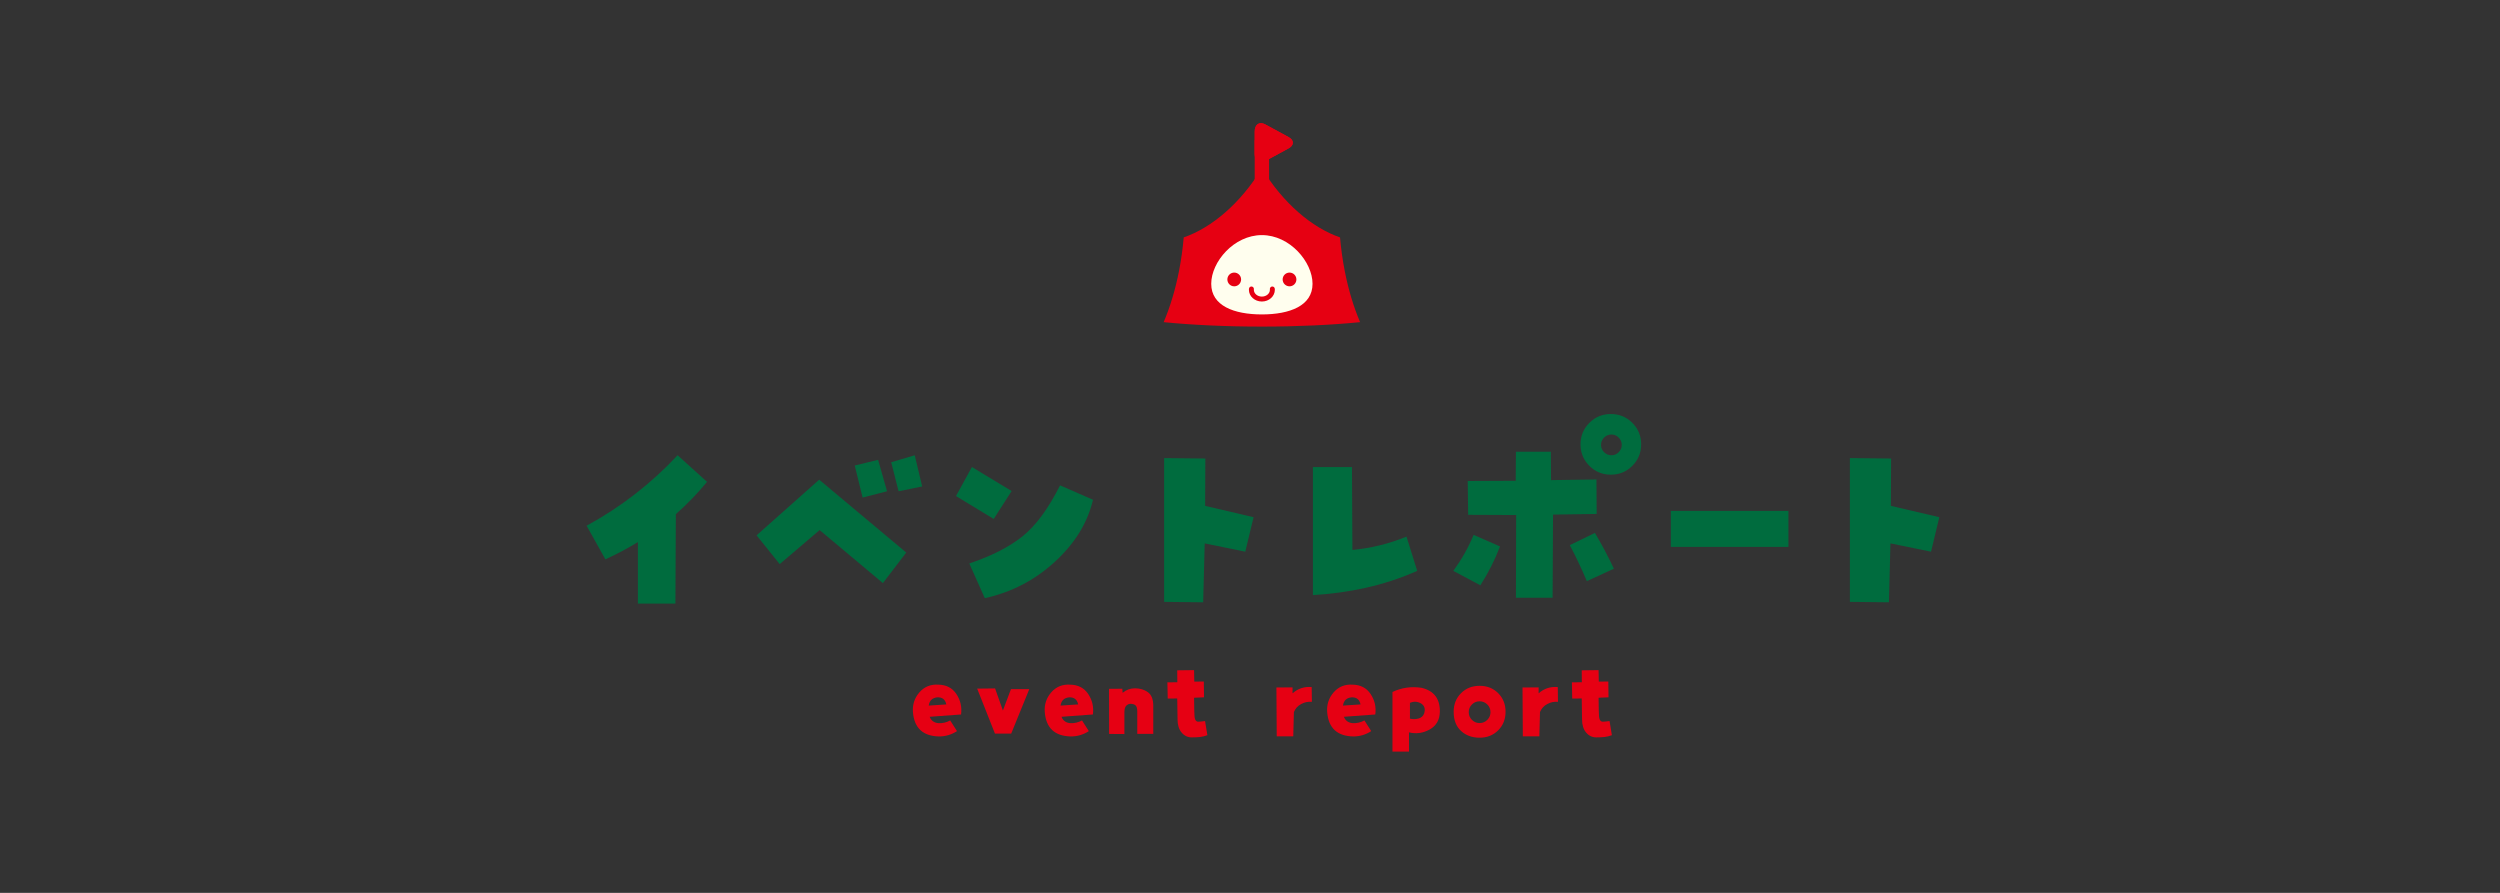 <?xml version="1.0" encoding="utf-8"?>
<!-- Generator: Adobe Illustrator 28.3.0, SVG Export Plug-In . SVG Version: 6.00 Build 0)  -->
<svg version="1.1" xmlns="http://www.w3.org/2000/svg" xmlns:xlink="http://www.w3.org/1999/xlink" x="0px" y="0px" width="700px"
	 height="250px" viewBox="0 0 700 250" style="enable-background:new 0 0 700 250;" xml:space="preserve">
<rect x="0" y="0" width="700" height="250" fill="#333333" stroke="none"/>
<style type="text/css">
	.st0{fill:#E60012;}
	.st1{fill:#FFFEEE;}
	.st2{fill:#006C3E;}
	.st3{fill:#E60013;}
</style>
<g id="レイヤー_1">
	<g>
		<g>
			<g>
				<g>
					<path class="st0" d="M354.239,34.816c-1.61-0.875-2.927,0.027-2.927,2.003v6.291c0,1.976,1.317,2.878,2.927,2.003l6.549-3.559
						c1.61-0.875,1.61-2.306,0-3.181L354.239,34.816z"/>
					<path class="st0" d="M354.239,34.816c-1.61-0.875-2.927,0.027-2.927,2.003v6.291c0,1.976,1.317,2.878,2.927,2.003l6.549-3.559
						c1.61-0.875,1.61-2.306,0-3.181L354.239,34.816z"/>
				</g>
				<path class="st0" d="M376.509,75.78c-0.58-2.981-1.018-6.094-1.3-9.309c-7.848-2.692-16.043-9.669-21.883-19.372
					c-5.84,9.703-14.035,16.679-21.883,19.372c-0.282,3.215-0.72,6.327-1.3,9.309c-1.025,5.273-2.493,10.136-4.317,14.423
					c7.981,0.789,17.405,1.244,27.5,1.244s19.519-0.456,27.5-1.244C379.001,85.916,377.534,81.054,376.509,75.78z"/>
				<rect x="351.312" y="39.224" class="st0" width="4.028" height="19.601"/>
			</g>
			<g>
				<path class="st1" d="M367.509,79.471c0,6.133-6.35,8.568-14.183,8.568s-14.183-2.435-14.183-8.568
					c0-6.133,6.35-13.642,14.183-13.642S367.509,73.338,367.509,79.471z"/>
				<g>
					<g>
						<circle class="st0" cx="345.586" cy="78.246" r="1.924"/>
						<circle class="st0" cx="361.065" cy="78.246" r="1.924"/>
					</g>
					<path class="st0" d="M353.325,84.427c-2.002,0-3.63-1.47-3.63-3.276c0-0.107,0.006-0.213,0.018-0.317
						c0.042-0.379,0.381-0.651,0.763-0.612c0.379,0.042,0.653,0.383,0.611,0.763c-0.006,0.055-0.009,0.11-0.009,0.166
						c0,1.044,1.008,1.893,2.248,1.893c1.24,0,2.248-0.85,2.248-1.893c0-0.056-0.004-0.111-0.009-0.166
						c-0.042-0.379,0.232-0.721,0.611-0.763c0.38-0.039,0.721,0.232,0.763,0.612c0.012,0.105,0.018,0.21,0.018,0.317
						C356.956,82.958,355.327,84.427,353.325,84.427z"/>
				</g>
			</g>
		</g>
		<g>
			<g>
				<path class="st2" d="M178.608,151.784c-2.932,1.792-5.966,3.401-9.102,4.826l-5.253-9.408
					c9.57-5.213,18.061-11.79,25.474-19.732l8.247,7.453c-2.648,3.217-5.559,6.231-8.736,9.041l-0.122,25.046h-10.507V151.784z"/>
				<path class="st2" d="M211.841,149.891l17.532-15.578l24.375,20.403l-6.537,8.552l-17.716-14.844l-11.179,9.53L211.841,149.891z
					 M248.372,137.55l-6.842,1.772l-2.199-8.98l6.537-1.588L248.372,137.55z M249.532,129.426l6.598-1.955l2.077,8.736l-6.598,1.344
					L249.532,129.426z"/>
				<path class="st2" d="M283.253,137.489l-5.009,7.819l-10.568-6.414l4.459-8.125L283.253,137.489z M271.402,157.771
					c6.19-2.077,11.148-4.602,14.875-7.575c3.727-2.972,7.239-7.737,10.538-14.295l9.225,4.032
					c-1.507,6.435-5.07,12.228-10.69,17.379c-5.62,5.153-12.157,8.543-19.609,10.171L271.402,157.771z"/>
				<path class="st2" d="M337.5,128.387l-0.061,13.256L351,144.82l-2.321,9.652l-11.362-2.321l-0.428,16.494l-10.935-0.122v-40.257
					L337.5,128.387z"/>
				<path class="st2" d="M378.673,153.983c5.212-0.489,10.263-1.73,15.15-3.727l2.994,9.591c-4.603,2.037-9.357,3.604-14.265,4.704
					c-4.908,1.1-9.887,1.792-14.936,2.077V130.77h10.935L378.673,153.983z"/>
				<path class="st2" d="M412.611,149.768l7.392,3.238c-1.466,3.829-3.298,7.453-5.498,10.874l-7.575-4.032
					C409.251,156.671,411.146,153.312,412.611,149.768z M424.524,144.209l-13.439-0.061l-0.123-9.469l13.439-0.061l0.061-8.125
					h9.774l0.061,7.941l12.707-0.183l0.061,9.652l-12.218,0.183l-0.122,23.275h-10.263L424.524,144.209z M439.551,152.639
					l7.025-3.421c1.914,3.218,3.686,6.558,5.315,10.019l-7.575,3.482C442.85,159.258,441.262,155.898,439.551,152.639z
					 M442.545,124.417c0-2.361,0.825-4.368,2.474-6.017s3.655-2.474,6.017-2.474c2.361,0,4.368,0.825,6.017,2.474
					s2.474,3.656,2.474,6.017c0,2.362-0.825,4.368-2.474,6.017s-3.656,2.474-6.017,2.474c-2.362,0-4.368-0.825-6.017-2.474
					S442.545,126.779,442.545,124.417z M448.287,124.6c0,0.774,0.285,1.446,0.855,2.016c0.57,0.571,1.262,0.855,2.077,0.855
					c0.773,0,1.445-0.284,2.016-0.855c0.57-0.57,0.855-1.242,0.855-2.016c0-0.814-0.286-1.506-0.855-2.077
					c-0.571-0.57-1.243-0.855-2.016-0.855c-0.815,0-1.507,0.285-2.077,0.855C448.572,123.094,448.287,123.786,448.287,124.6z"/>
				<path class="st2" d="M500.762,143.048v10.08h-32.927v-10.08H500.762z"/>
				<path class="st2" d="M529.508,128.387l-0.061,13.256l13.562,3.176l-2.321,9.652l-11.362-2.321l-0.428,16.494l-10.935-0.122
					v-40.257L529.508,128.387z"/>
			</g>
		</g>
		<g>
			<g>
				<path class="st3" d="M262.739,191.704c2.227,0.04,3.911,0.918,5.054,2.637c1.143,1.719,1.577,3.623,1.304,5.713l-8.789,0.645
					c0.41,1.074,1.22,1.67,2.432,1.787c1.172,0.059,2.275-0.194,3.311-0.762l1.904,2.988c-1.523,0.996-3.204,1.494-5.039,1.494
					c-4.512-0.098-6.943-2.373-7.295-6.826c-0.157-2.109,0.449-3.95,1.816-5.522C258.803,192.286,260.571,191.568,262.739,191.704z
					 M260.044,197.563l4.922-0.322c-0.274-1.367-1.104-2.031-2.49-1.992C261.05,195.386,260.239,196.157,260.044,197.563z"/>
				<path class="st3" d="M280.815,198.94l2.256-5.977h5.127l-5.068,12.451h-4.541l-4.98-12.598l5.01-0.059L280.815,198.94z"/>
				<path class="st3" d="M299.653,191.704c2.227,0.04,3.911,0.918,5.054,2.637c1.143,1.719,1.577,3.623,1.304,5.713l-8.789,0.645
					c0.41,1.074,1.22,1.67,2.432,1.787c1.172,0.059,2.275-0.194,3.311-0.762l1.904,2.988c-1.523,0.996-3.204,1.494-5.039,1.494
					c-4.512-0.098-6.943-2.373-7.295-6.826c-0.157-2.109,0.449-3.95,1.816-5.522C295.717,192.286,297.485,191.568,299.653,191.704z
					 M296.958,197.563l4.922-0.322c-0.274-1.367-1.104-2.031-2.49-1.992C297.964,195.386,297.153,196.157,296.958,197.563z"/>
				<path class="st3" d="M322.915,197.622v7.852h-4.482v-6.299c0-0.839-0.166-1.401-0.498-1.685
					c-0.333-0.283-0.84-0.425-1.523-0.425c-0.488,0.078-0.875,0.293-1.157,0.645c-0.283,0.352-0.425,0.957-0.425,1.816v6.006
					l-4.277-0.029l-0.029-12.627l3.721-0.029l0.088,1.143c0.996-0.839,2.148-1.26,3.457-1.26c1.406,0,2.612,0.362,3.618,1.084
					C322.412,194.536,322.915,195.806,322.915,197.622z"/>
				<path class="st3" d="M326.87,191.06l2.783-0.029l-0.029-3.34l4.717-0.059l0.059,3.223l2.666-0.029l0.059,4.424l-2.783,0.117
					c0.019,1.484,0.039,2.725,0.059,3.721c0,1.23,0.092,2.036,0.278,2.417c0.186,0.381,0.454,0.571,0.806,0.571
					c0.429,0,1.074-0.059,1.934-0.176l0.645,3.955c-0.684,0.254-1.353,0.421-2.007,0.498c-0.655,0.078-1.44,0.117-2.358,0.117
					c-1.133,0-2.08-0.449-2.842-1.348c-0.762-0.897-1.143-2.128-1.143-3.691c-0.02-1.835-0.049-3.789-0.088-5.859l-2.666,0.029
					L326.87,191.06z"/>
				<path class="st3" d="M361.909,194.136c1.504-1.348,3.291-1.934,5.361-1.758l0.059,4.131c-1.055-0.098-2.056,0.107-3.003,0.615
					c-0.948,0.508-1.626,1.26-2.036,2.256l-0.176,6.797h-4.629l-0.088-13.682l4.512-0.029V194.136z"/>
				<path class="st3" d="M378.726,191.704c2.227,0.04,3.911,0.918,5.054,2.637c1.143,1.719,1.577,3.623,1.304,5.713l-8.789,0.645
					c0.41,1.074,1.22,1.67,2.432,1.787c1.172,0.059,2.275-0.194,3.311-0.762l1.904,2.988c-1.523,0.996-3.204,1.494-5.039,1.494
					c-4.512-0.098-6.943-2.373-7.295-6.826c-0.157-2.109,0.449-3.95,1.816-5.522C374.79,192.286,376.558,191.568,378.726,191.704z
					 M376.03,197.563l4.922-0.322c-0.274-1.367-1.104-2.031-2.49-1.992C377.036,195.386,376.225,196.157,376.03,197.563z"/>
				<path class="st3" d="M394.517,205.063v5.391h-4.629v-16.699c2.559-1.211,5.263-1.601,8.115-1.172
					c3.476,0.801,5.195,3.028,5.156,6.68c-0.04,2.285-0.981,3.945-2.827,4.98C398.486,205.279,396.548,205.552,394.517,205.063z
					 M397.915,196.978c-0.996-0.586-2.041-0.645-3.135-0.176v4.424c0.781,0.176,1.557,0.172,2.329-0.015
					c0.771-0.186,1.313-0.64,1.626-1.362C399.165,198.56,398.892,197.603,397.915,196.978z"/>
				<path class="st3" d="M407.026,199.292c0-2.09,0.688-3.823,2.065-5.2s3.11-2.065,5.2-2.065c2.09,0,3.823,0.688,5.2,2.065
					s2.065,3.11,2.065,5.2c0,2.091-0.688,3.823-2.065,5.2s-3.11,2.065-5.2,2.065c-2.09,0-3.823-0.63-5.2-1.89
					S407.026,201.617,407.026,199.292z M411.245,199.409c0,0.84,0.297,1.558,0.894,2.153c0.596,0.597,1.313,0.894,2.153,0.894
					c0.839,0,1.557-0.297,2.153-0.894c0.596-0.596,0.894-1.313,0.894-2.153c0-0.839-0.298-1.557-0.894-2.153
					c-0.596-0.596-1.314-0.894-2.153-0.894c-0.84,0-1.558,0.298-2.153,0.894C411.542,197.852,411.245,198.57,411.245,199.409z"/>
				<path class="st3" d="M430.815,194.136c1.504-1.348,3.291-1.934,5.361-1.758l0.059,4.131c-1.055-0.098-2.056,0.107-3.003,0.615
					c-0.948,0.508-1.626,1.26-2.036,2.256l-0.176,6.797h-4.629l-0.088-13.682l4.512-0.029V194.136z"/>
				<path class="st3" d="M440.132,191.06l2.783-0.029l-0.029-3.34l4.717-0.059l0.059,3.223l2.666-0.029l0.059,4.424l-2.783,0.117
					c0.019,1.484,0.039,2.725,0.059,3.721c0,1.23,0.092,2.036,0.278,2.417c0.186,0.381,0.454,0.571,0.806,0.571
					c0.429,0,1.074-0.059,1.934-0.176l0.645,3.955c-0.684,0.254-1.353,0.421-2.007,0.498c-0.655,0.078-1.44,0.117-2.358,0.117
					c-1.133,0-2.08-0.449-2.842-1.348c-0.762-0.897-1.143-2.128-1.143-3.691c-0.02-1.835-0.049-3.789-0.088-5.859l-2.666,0.029
					L440.132,191.06z"/>
			</g>
		</g>
	</g>
</g>
<g id="レイヤー_2">
	<g>
	</g>
	<g>
	</g>
	<g>
	</g>
	<g>
	</g>
	<g>
	</g>
	<g>
	</g>
</g>
</svg>
